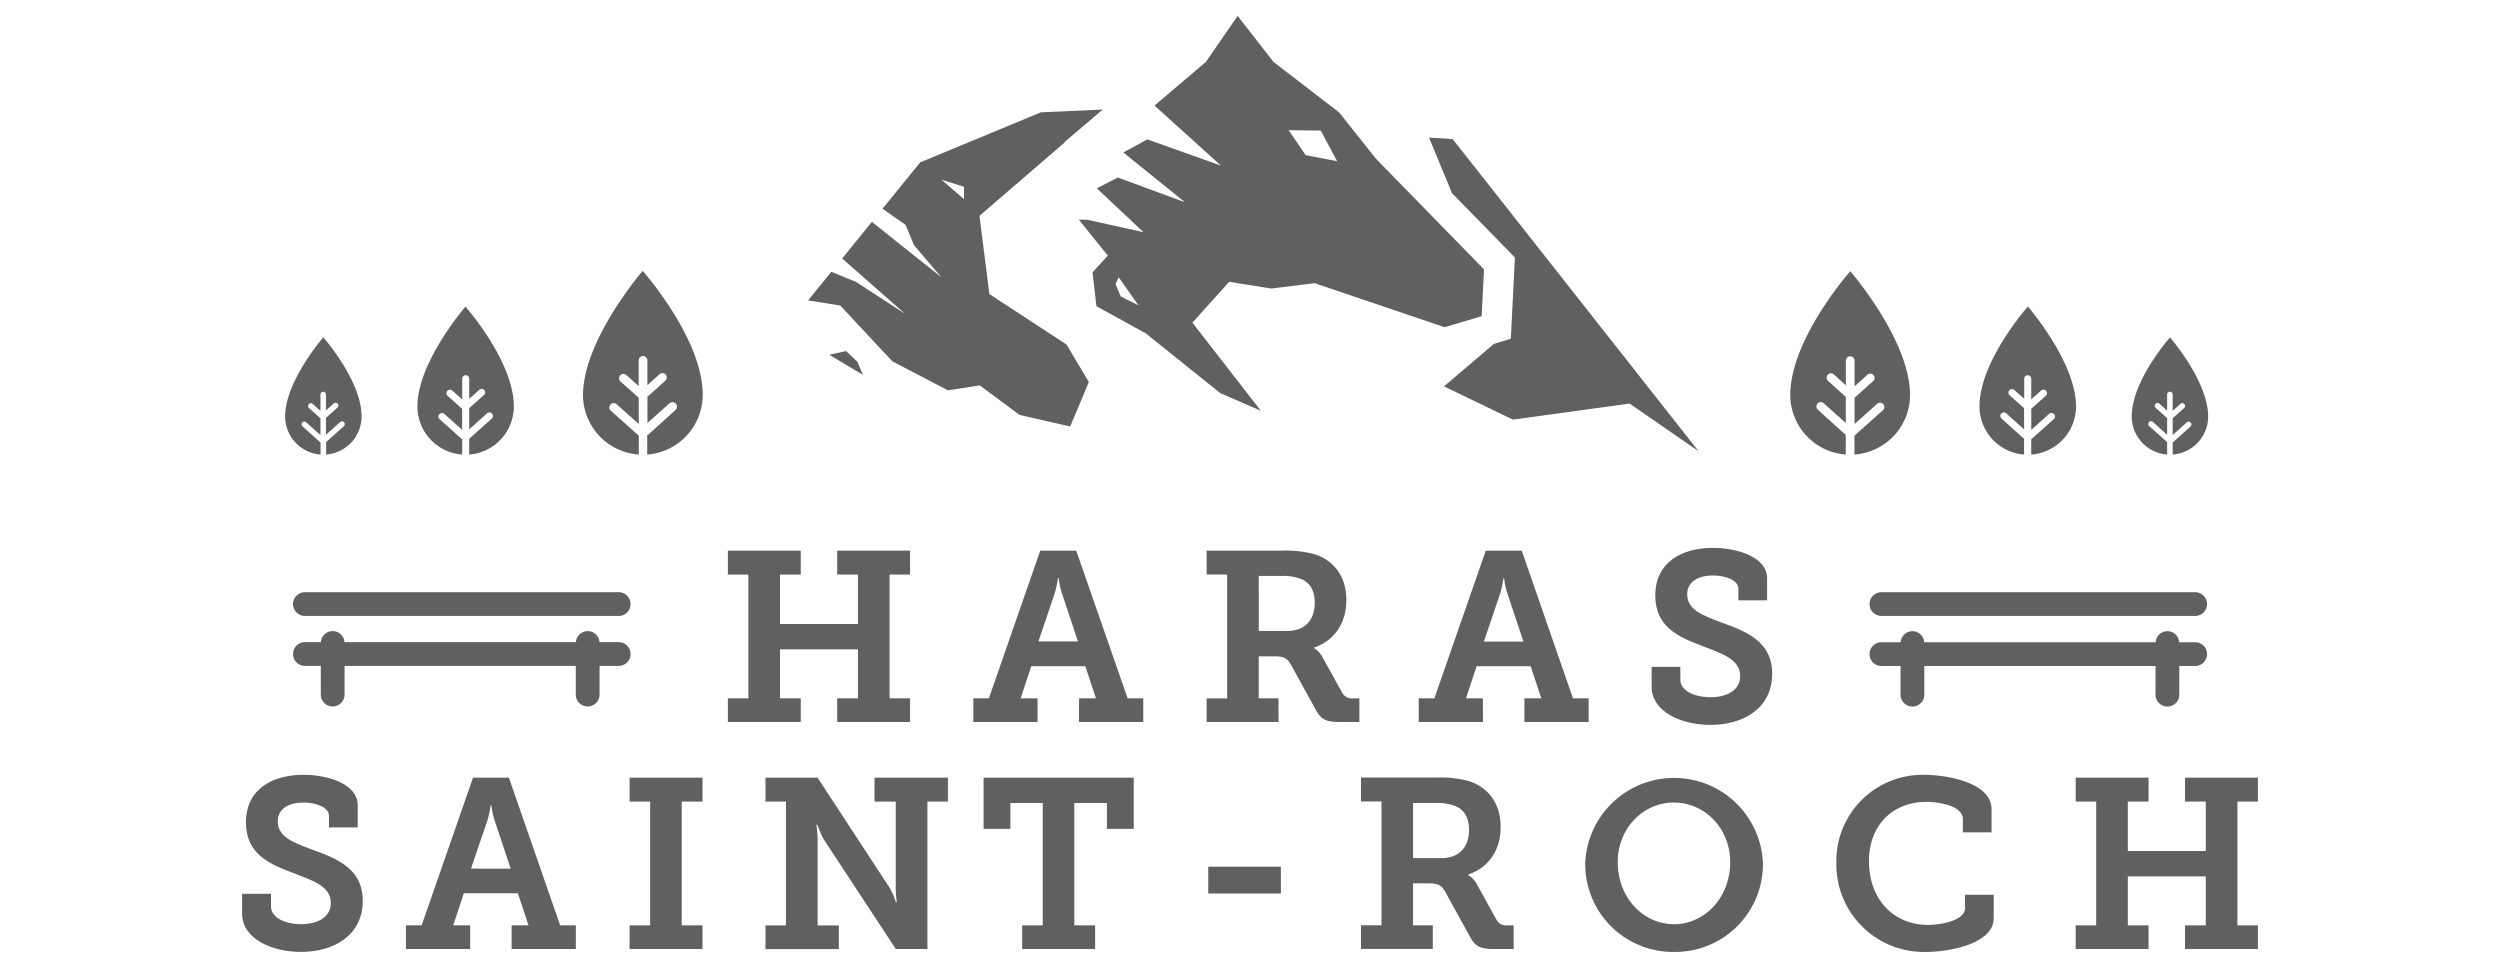 <svg id="4a7d7189-cc35-4032-ad39-4cb810a469e8" data-name="Calque 1" xmlns="http://www.w3.org/2000/svg" width="506" height="195.87" viewBox="0 0 506 195.87"><defs><style>.\37 620cd78-893f-44fa-b9d7-75a9f2275b8b{fill:#606060;}</style></defs><title>harasstroch-logo-footer-white</title><polygon class="7620cd78-893f-44fa-b9d7-75a9f2275b8b" points="171.25 71.06 167.84 71.8 174.67 75.88 173.51 73.19 171.25 71.06"/><path class="7620cd78-893f-44fa-b9d7-75a9f2275b8b" d="M200.25,59.52l-2-15.84,17.19-14.81.11-.2.41-.35,7.23-6.14-12.5.55L186.25,32.86l-7.62,9.38,4.67,3.29L185,49.63l5.55,6.5L176.46,44.9l-6,7.42,12.73,11.2-9.93-6.46-5-2.05-4.7,5.79,6.52,1.05,10.52,11.28L191.85,79l6.45-1,8.08,6,10.23,2.32,3.77-9-4.52-7.59Zm-5.14-19.21-4.55-3.94,4.55,1.43Z"/><polygon class="7620cd78-893f-44fa-b9d7-75a9f2275b8b" points="289.23 27.85 293.89 39.1 305.68 51.16 306.61 52.12 306.55 53.45 305.9 66.41 305.79 68.56 303.74 69.19 302.36 69.61 292.26 78.2 306.21 84.93 329.82 81.68 343.81 91.35 294.04 28.17 289.23 27.85"/><path class="7620cd78-893f-44fa-b9d7-75a9f2275b8b" d="M299.89,64l.47-9.48L278.64,32.28l-.11-.11-.1-.12-7.38-9.29-13-10-.31-.24-.24-.31-7-9-6.21,9-.23.33-.31.26-10.08,8.57,13.46,12.15L232.2,28.21l-4.84,2.65,12.47,10.07-13.59-5L222,38.12,231.44,47,220,44.46l-1.64,0,5.86,7.28-3.1,3.38.8,6.86,10,5.5,15.06,12.09,8.21,3.56-12.43-16-1.41-1.82,1.7-1.9,4.61-5.13,1.11-1.24,1.65.26,6.9,1.1,8.06-1,.7-.09.67.23,25.64,8.69Zm-73.06-4-1.06-2.51.66-1.36,4,5.68Zm37.43-28.6-3.44-5.05,6.5.08,3.32,6.2Z"/><path class="7620cd78-893f-44fa-b9d7-75a9f2275b8b" d="M409.67,92V88.78l-.11-.06-4.45-4a.71.71,0,1,1,.95-1.06l3.61,3.24V82.59l-.1-.06L406.75,80a.71.71,0,1,1,.95-1.06l2,1.78V76.65a.71.71,0,1,1,1.42,0v4.18l2-1.78a.71.71,0,1,1,.95,1.06l-2.83,2.53-.11.06V87l3.61-3.23a.71.71,0,1,1,.95,1.06l-4.46,4-.11.06V92a9.77,9.77,0,0,0,9.07-9.73c0-9-9.75-20.23-9.75-20.23s-9.78,11-9.79,20.21A9.77,9.77,0,0,0,409.67,92Z"/><path class="7620cd78-893f-44fa-b9d7-75a9f2275b8b" d="M438.63,92V89.45l-.08-.05L435,86.24a.56.56,0,1,1,.75-.84L438.63,88V84.55l-.08,0-2.24-2a.56.56,0,1,1,.75-.84l1.57,1.41V79.84a.56.56,0,1,1,1.12,0v3.31l1.57-1.41a.56.56,0,1,1,.75.84l-2.24,2-.08.05v3.42l2.86-2.56a.56.56,0,1,1,.75.84l-3.53,3.16-.08.05V92a7.74,7.74,0,0,0,7.18-7.71c0-7.13-7.72-16-7.72-16s-7.75,8.73-7.75,16A7.74,7.74,0,0,0,438.63,92Z"/><path class="7620cd78-893f-44fa-b9d7-75a9f2275b8b" d="M373.58,92V88a1.24,1.24,0,0,1-.13-.08l-5.52-5a.88.88,0,1,1,1.18-1.31l4.48,4V80.31a1,1,0,0,1-.13-.08L370,77.09a.88.88,0,1,1,1.18-1.31L373.6,78v-5a.88.88,0,1,1,1.76,0v5.19l2.46-2.2A.88.88,0,1,1,379,77.25l-3.51,3.14a.8.8,0,0,1-.13.08v5.35l4.48-4A.88.88,0,1,1,381,83.12l-5.53,4.94a1.08,1.08,0,0,1-.13.08V92A12.12,12.12,0,0,0,386.6,80c0-11.16-12.1-25.1-12.1-25.1s-12.14,13.67-12.15,25.07A12.12,12.12,0,0,0,373.58,92Z"/><path class="7620cd78-893f-44fa-b9d7-75a9f2275b8b" d="M378.4,122.27a2.4,2.4,0,0,0,2.4,2.4h63.5a2.4,2.4,0,1,0,0-4.81H380.8A2.4,2.4,0,0,0,378.4,122.27Z"/><path class="7620cd78-893f-44fa-b9d7-75a9f2275b8b" d="M387.08,143a2.4,2.4,0,0,0,2.4-2.4v-5.8h46.8v5.8a2.4,2.4,0,0,0,4.81,0v-5.8h3.21a2.4,2.4,0,1,0,0-4.81h-3.23a2.39,2.39,0,0,0-4.77,0H389.46a2.39,2.39,0,0,0-4.77,0H380.8a2.4,2.4,0,1,0,0,4.81h3.87v5.8A2.4,2.4,0,0,0,387.08,143Z"/><path class="7620cd78-893f-44fa-b9d7-75a9f2275b8b" d="M61.72,134.78h3.21v5.8a2.4,2.4,0,0,0,4.81,0v-5.8h46.8v5.8a2.4,2.4,0,0,0,4.81,0v-5.8h3.87a2.4,2.4,0,1,0,0-4.81h-3.88a2.39,2.39,0,0,0-4.77,0H69.72a2.39,2.39,0,0,0-4.77,0H61.72a2.4,2.4,0,1,0,0,4.81Z"/><path class="7620cd78-893f-44fa-b9d7-75a9f2275b8b" d="M61.72,124.67h63.5a2.4,2.4,0,1,0,0-4.81H61.72a2.4,2.4,0,1,0,0,4.81Z"/><path class="7620cd78-893f-44fa-b9d7-75a9f2275b8b" d="M64.88,92V89.55l-.08-.05-3.53-3.16A.56.56,0,1,1,62,85.5l2.86,2.56V84.64l-.08-.05-2.24-2a.56.56,0,1,1,.75-.84l1.57,1.41V79.85a.56.56,0,1,1,1.12,0v3.22l1.57-1.41a.56.56,0,1,1,.75.84l-2.24,2-.08,0V88l2.86-2.57a.56.56,0,1,1,.75.84L66.09,89.4l-.08.05V92a7.74,7.74,0,0,0,7.17-7.72c0-7.28-7.75-16-7.75-16s-7.73,8.9-7.72,16A7.74,7.74,0,0,0,64.88,92Z"/><path class="7620cd78-893f-44fa-b9d7-75a9f2275b8b" d="M129.29,92V88.15a1.08,1.08,0,0,1-.13-.08l-5.53-4.94a.88.88,0,1,1,1.17-1.32l4.48,4V80.47a.8.8,0,0,1-.13-.08l-3.51-3.14a.88.88,0,1,1,1.17-1.31l2.46,2.2V72.95a.88.88,0,1,1,1.76,0v5l2.46-2.21a.88.88,0,1,1,1.18,1.31l-3.5,3.14a1,1,0,0,1-.13.08v5.35l4.48-4A.88.88,0,1,1,136.7,83l-5.52,5A1.24,1.24,0,0,1,131,88v4a12.12,12.12,0,0,0,11.23-12.1c0-11.4-12.15-25.07-12.15-25.07S118,68.8,118,80A12.12,12.12,0,0,0,129.29,92Z"/><path class="7620cd78-893f-44fa-b9d7-75a9f2275b8b" d="M93.55,92V88.9l-.11-.06-4.46-4a.71.71,0,1,1,.95-1.06L93.54,87V82.71l-.11-.06-2.83-2.53a.71.71,0,1,1,.95-1.06l2,1.78V76.65a.71.71,0,1,1,1.42,0v4.06l2-1.78A.71.71,0,1,1,97.89,80l-2.82,2.53-.1.06V86.9l3.61-3.24a.71.71,0,1,1,.95,1.06l-4.45,4-.11.06V92A9.77,9.77,0,0,0,104,82.28c0-9.19-9.79-20.21-9.79-20.21S84.47,73.3,84.48,82.3A9.77,9.77,0,0,0,93.55,92Z"/><path class="7620cd78-893f-44fa-b9d7-75a9f2275b8b" d="M389.8,192.67c4.79,0,13.73-1.66,13.73-6.84v-4.74h-5.81v2.69c0,2.73-5.42,3.42-7.52,3.42-6.84,0-11.92-5.08-11.92-12.9,0-7.33,4.88-12,11.58-12,2.83,0,7.42.88,7.42,3.47v2.69h5.81v-4.69c0-5.47-9.33-6.94-13.53-6.94a17.44,17.44,0,0,0-17.88,17.78A17.71,17.71,0,0,0,389.8,192.67Z"/><path class="7620cd78-893f-44fa-b9d7-75a9f2275b8b" d="M338.81,192.67a17.76,17.76,0,0,0,18-18.17,18,18,0,0,0-35.95,0A17.76,17.76,0,0,0,338.81,192.67Zm0-30.23c6.25,0,11.38,5.23,11.38,12.07,0,7.13-5.13,12.55-11.38,12.55s-11.38-5.42-11.38-12.55C327.43,167.66,332.56,162.43,338.81,162.43Z"/><rect class="7620cd78-893f-44fa-b9d7-75a9f2275b8b" x="244.55" y="175.42" width="14.7" height="5.42"/><path class="7620cd78-893f-44fa-b9d7-75a9f2275b8b" d="M290,187.29h-4v-8.5h3.17c2,0,2.64.44,3.37,1.76l4.93,8.94c1.07,2,2,2.59,4.84,2.59h4.05v-4.79h-1.12a2.27,2.27,0,0,1-2.34-1.12l-4-7.23a4.62,4.62,0,0,0-1.71-1.81V177c4-1.37,6.54-4.79,6.54-9.62s-2.54-8-6.4-9.28a22.69,22.69,0,0,0-6.59-.73H275.46v4.84h4.15v25.06h-4.15v4.79H290Zm-4-24.76h4.69a9.74,9.74,0,0,1,3.91.64c1.9.78,2.73,2.54,2.73,4.79,0,3.71-2.2,5.72-5.57,5.72H286Z"/><polygon class="7620cd78-893f-44fa-b9d7-75a9f2275b8b" points="199.08 167.76 204.5 167.76 204.5 162.53 211.05 162.53 211.05 187.29 206.89 187.29 206.89 192.08 221.65 192.08 221.65 187.29 217.44 187.29 217.44 162.53 224.04 162.53 224.04 167.76 229.46 167.76 229.46 157.4 199.08 157.4 199.08 167.76"/><path class="7620cd78-893f-44fa-b9d7-75a9f2275b8b" d="M103,157.4H95.74l-10.4,29.89H82.16v4.79h13v-4.79H91.73l2.15-6.5h10.94l2.15,6.5h-3.42v4.79h13v-4.79h-3.17Zm-7.67,18.41L98.67,166a20.49,20.49,0,0,0,.64-3h.15a14.89,14.89,0,0,0,.63,3l3.27,9.82Z"/><polygon class="7620cd78-893f-44fa-b9d7-75a9f2275b8b" points="442.25 162.24 446.45 162.24 446.45 172.25 430.67 172.25 430.67 162.24 434.87 162.24 434.87 157.4 420.12 157.4 420.12 162.24 424.27 162.24 424.27 187.29 420.12 187.29 420.12 192.08 434.87 192.08 434.87 187.29 430.67 187.29 430.67 177.38 446.45 177.38 446.45 187.29 442.25 187.29 442.25 192.08 457 192.08 457 187.29 452.85 187.29 452.85 162.24 457 162.24 457 157.4 442.25 157.4 442.25 162.24"/><polygon class="7620cd78-893f-44fa-b9d7-75a9f2275b8b" points="127.43 162.24 131.59 162.24 131.59 187.29 127.43 187.29 127.43 192.08 142.19 192.08 142.19 187.29 137.98 187.29 137.98 162.24 142.19 162.24 142.19 157.4 127.43 157.4 127.43 162.24"/><path class="7620cd78-893f-44fa-b9d7-75a9f2275b8b" d="M177,162.24h4.3v17.14a26.42,26.42,0,0,0,.2,3.27h-.15a17.09,17.09,0,0,0-1.27-2.93l-14.6-22.32H154.93v4.84h4.15v25.06h-4.15v4.79h14.85v-4.79h-4.3V170.15a22.06,22.06,0,0,0-.24-3.22h.2a19,19,0,0,0,1.27,2.93l14.6,22.22h6.4V162.24h4.15V157.4H177Z"/><path class="7620cd78-893f-44fa-b9d7-75a9f2275b8b" d="M60.92,192.67c6.54,0,12.5-3.27,12.5-10.35,0-6.5-5.18-8.55-10.36-10.4-3.61-1.37-6.84-2.49-6.84-5.67,0-2.64,2.34-3.81,5.18-3.81,2.59,0,5.18.93,5.18,2.69v2.34H72.4v-4.54c0-4-5.52-6.11-11-6.11-6,0-11.62,2.69-11.62,9.67,0,6.2,4.54,8.3,9.18,10.06,4,1.56,8,2.69,8,6.2,0,2.78-2.49,4.3-6,4.3-3.27,0-6.11-1.32-6.11-3.57V180.9H49v4C49,190.08,55.15,192.67,60.92,192.67Z"/><path class="7620cd78-893f-44fa-b9d7-75a9f2275b8b" d="M300.14,141.34h-3.42l2.15-6.5h10.94l2.15,6.5h-3.42v4.79h13v-4.79h-3.17L308,111.45h-7.28l-10.4,29.89h-3.17v4.79h13Zm3.52-21.3a20.49,20.49,0,0,0,.63-3h.15a14.86,14.86,0,0,0,.63,3l3.27,9.82h-8Z"/><path class="7620cd78-893f-44fa-b9d7-75a9f2275b8b" d="M346.19,146.72c6.55,0,12.5-3.27,12.5-10.36,0-6.5-5.18-8.55-10.36-10.4-3.61-1.37-6.84-2.49-6.84-5.67,0-2.64,2.34-3.81,5.18-3.81,2.59,0,5.18.93,5.18,2.69v2.34h5.81V117c0-4-5.52-6.11-11-6.11-6,0-11.63,2.69-11.63,9.67,0,6.2,4.54,8.3,9.18,10.06,4,1.56,8,2.69,8,6.2,0,2.78-2.49,4.3-6,4.3-3.27,0-6.11-1.32-6.11-3.56v-2.59h-5.81v4C334.28,144.13,340.43,146.72,346.19,146.72Z"/><polygon class="7620cd78-893f-44fa-b9d7-75a9f2275b8b" points="162.07 141.34 157.87 141.34 157.87 131.43 173.65 131.43 173.65 141.34 169.45 141.34 169.45 146.13 184.2 146.13 184.2 141.34 180.05 141.34 180.05 116.29 184.2 116.29 184.2 111.45 169.45 111.45 169.45 116.29 173.65 116.29 173.65 126.3 157.87 126.3 157.87 116.29 162.07 116.29 162.07 111.45 147.32 111.45 147.32 116.29 151.47 116.29 151.47 141.34 147.32 141.34 147.32 146.13 162.07 146.13 162.07 141.34"/><path class="7620cd78-893f-44fa-b9d7-75a9f2275b8b" d="M258.77,141.34h-4v-8.5h3.18c2,0,2.64.44,3.37,1.76l4.93,8.94c1.07,2,2,2.59,4.84,2.59h4.05v-4.79H274a2.27,2.27,0,0,1-2.34-1.12l-4-7.23a4.61,4.61,0,0,0-1.71-1.81v-.1c4-1.37,6.55-4.79,6.55-9.62s-2.54-8-6.4-9.28a22.69,22.69,0,0,0-6.59-.73H244.22v4.84h4.15v25.06h-4.15v4.79h14.56Zm-4-24.77h4.69a9.76,9.76,0,0,1,3.91.63c1.9.78,2.74,2.54,2.74,4.79,0,3.71-2.2,5.72-5.57,5.72h-5.76Z"/><path class="7620cd78-893f-44fa-b9d7-75a9f2275b8b" d="M210,141.34h-3.42l2.15-6.5h10.94l2.15,6.5h-3.42v4.79h13v-4.79h-3.17l-10.4-29.89h-7.28l-10.4,29.89H197v4.79h13ZM213.5,120a20.49,20.49,0,0,0,.63-3h.15a14.91,14.91,0,0,0,.63,3l3.27,9.82h-8Z"/></svg>